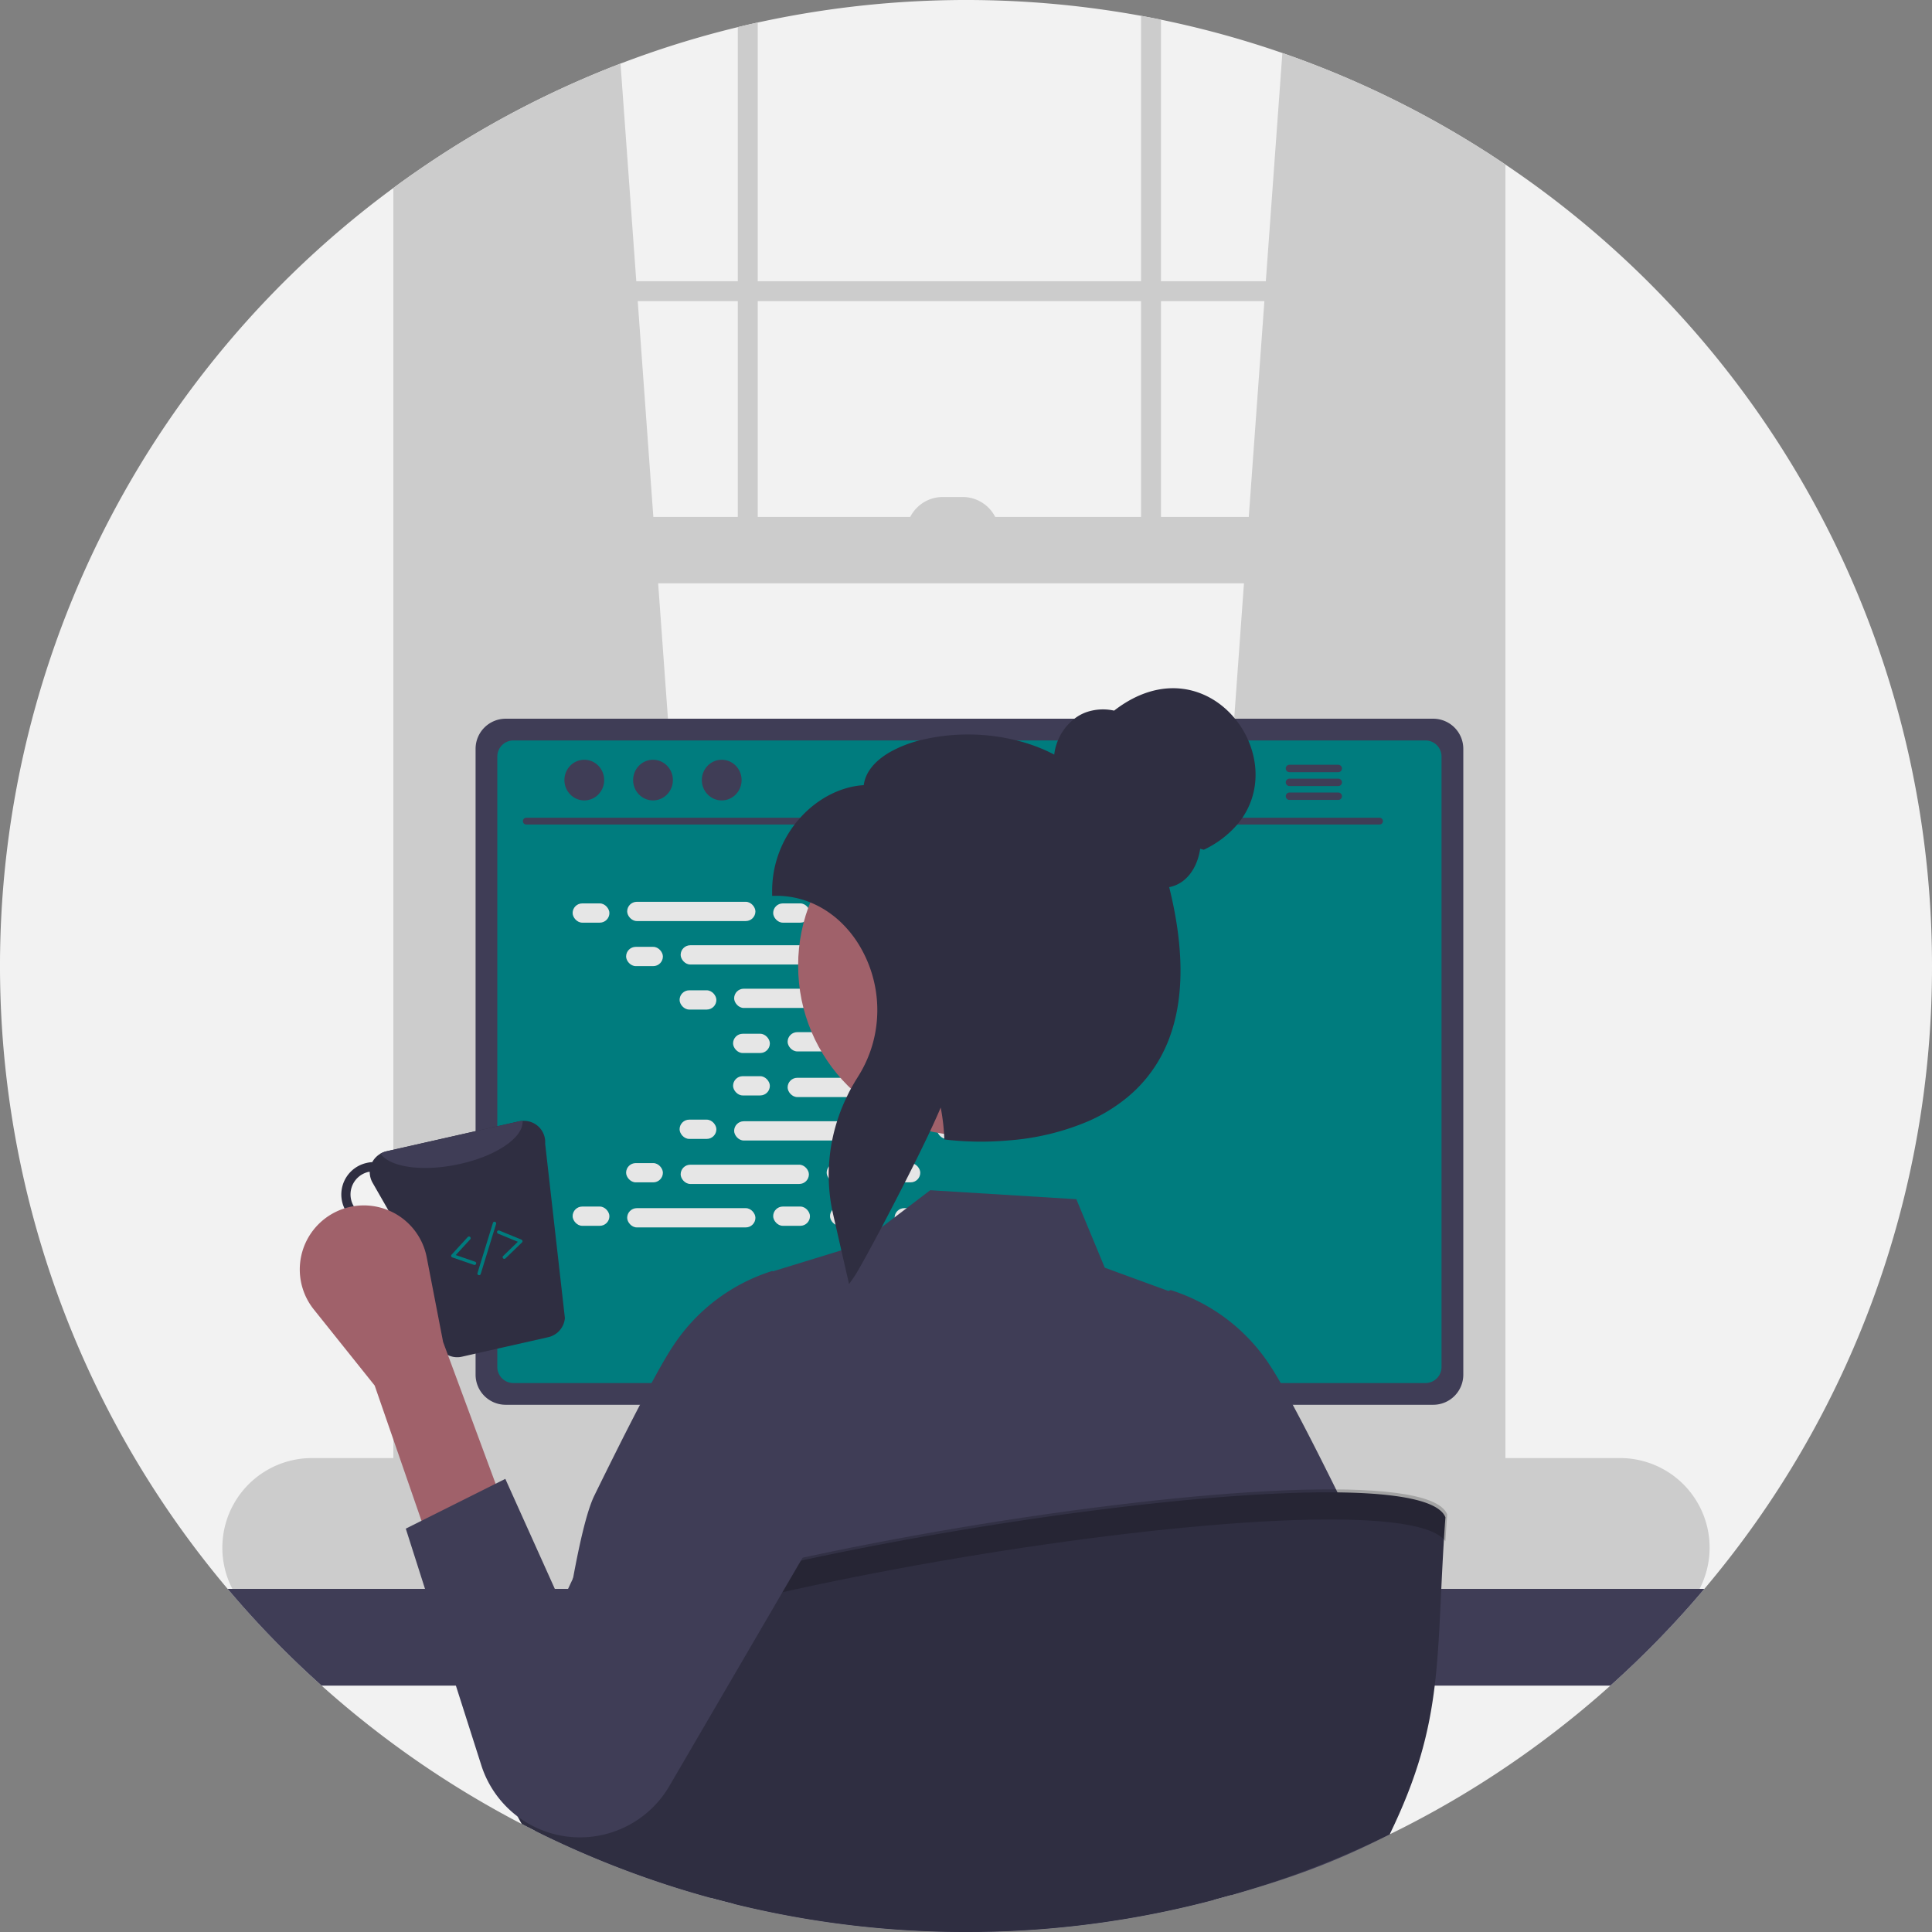 <?xml version="1.0" encoding="UTF-8"?>
<svg xmlns="http://www.w3.org/2000/svg" xmlns:xlink="http://www.w3.org/1999/xlink" data-name="Layer 1" width="578" height="578" viewBox="0 0 578 578">
  <rect x="0" y="0" width="578" height="578" fill="#808080" stroke="none"/>
  <path d="M889,450a287.861,287.861,0,0,1-68.09,186.34c-1.6,1.9-3.23,3.77-4.89,5.63a290.588,290.588,0,0,1-67.49,55.99q-8.67,5.205-17.72,9.81c-.61.31-1.23.62-1.84.92-.73.37-1.47.73-2.21,1.09A286.159,286.159,0,0,1,679.24,728q-2.55.72-5.11,1.4a288.588,288.588,0,0,1-65.84,9.49c-1.16.03-2.3.05-3.4.07-.39.01-.77.02-1.15.02-1.25.01-2.49.02-3.74.02a289.271,289.271,0,0,1-69.54-8.43q-3.42-.84-6.81-1.77a285.473,285.473,0,0,1-34.97-12.03q-9-3.75-17.68-8.09c-1.31-.66-2.62-1.32-3.91-2-.55-.27-1.09-.56-1.63-.84a290.458,290.458,0,0,1-81.65-64.06c-1.6-1.79-3.17-3.61-4.72-5.44a289.025,289.025,0,0,1,49.59-419.1c1.64-1.21,3.29-2.41,4.96-3.58q.495-.345.99-.69a286.753,286.753,0,0,1,97.1-43.85c1.98-.49,3.96-.95,5.96-1.38a291.798,291.798,0,0,1,114.68-2.01c1.99.37,3.98.75,5.96,1.16a287.281,287.281,0,0,1,97.1,39.43c.66.42,1.32.84,1.98,1.28,1.33.86,2.66,1.74,3.97,2.63A288.686,288.686,0,0,1,889,450Z" transform="translate(-311 -161)" fill="#f2f2f2"></path>
  <path d="M527,599.51l-92.37,8.2-.99.09V213.66q.495-.345.99-.69a288.323,288.323,0,0,1,62.01-32.94l4.72,65.1.43,5.96,4.67,64.56L507.9,335.51l18.93,261.7Z" transform="translate(-311 -161)" fill="#ccc"></path>
  <path d="M755.43,206.32c.66.42,1.32.84,1.98,1.28V607.8l-1.98-.18-91.37-8.11.17-2.3L683.16,335.51l1.44-19.86,4.67-64.56.43-5.96,4.95-68.27A287.687,287.687,0,0,1,755.43,206.32Z" transform="translate(-311 -161)" fill="#ccc"></path>
  <path d="M755.43,206.32V613.26c0,7.81-5.38,14.16-12,14.16H446.63c-5.48,0-10.13-4.36-11.54-10.31a16.108,16.108,0,0,1-.46-3.85V212.97q-.495.345-.99.69c-1.67,1.17-3.32,2.37-4.96,3.58V613.26a22.919,22.919,0,0,0,6.18,16,17.06,17.06,0,0,0,7.78,4.66,15.118,15.118,0,0,0,3.99.53h296.8a15.249,15.249,0,0,0,4-.53c7.98-2.15,13.95-10.59,13.95-20.66V210.23c-1.31-.89-2.64-1.77-3.97-2.63C756.75,207.16,756.09,206.74,755.43,206.32Z" transform="translate(-311 -161)" fill="#ccc"></path>
  <rect x="120.655" y="84.134" width="326.752" height="5.959" fill="#ccc"></rect>
  <path d="M531.73,169.12c1.98-.49,3.96-.95,5.96-1.38V329.55h-5.96Z" transform="translate(-311 -161)" fill="#ccc"></path>
  <path d="M652.37,165.73c1.99.37,3.98.75,5.96,1.16V329.55h-5.96Z" transform="translate(-311 -161)" fill="#ccc"></path>
  <path d="M795.65,597.21H404.34a26.82,26.82,0,0,0,0,53.64H795.65a26.76,26.76,0,0,0,20.12-9.11,27.096,27.096,0,0,0,3.02-4.18,25.54,25.54,0,0,0,1.75-3.56,26.803,26.803,0,0,0-24.89-36.79Z" transform="translate(-311 -161)" fill="#ccc"></path>
  <rect x="122.642" y="154.649" width="324.766" height="19.863" fill="#ccc"></rect>
  <path d="M282.045,148.69h5.959a10.925,10.925,0,0,1,10.925,10.925v0a0,0,0,0,1,0,0h-27.809a0,0,0,0,1,0,0v0a10.925,10.925,0,0,1,10.925-10.925Z" fill="#ccc"></path>
  <path d="M820.91,636.34a289.004,289.004,0,0,1-28.12,28.95H407.21a289.004,289.004,0,0,1-28.12-28.95Z" transform="translate(-311 -161)" fill="#3f3d56"></path>
  <path d="M632.28,536.07H567.36a3.175,3.175,0,0,0-1.03.16,3.448,3.448,0,0,0-2.43,3.3V642.09h71.85V539.53A3.463,3.463,0,0,0,632.28,536.07Zm-24.57,50.6a7.531,7.531,0,0,1-1.56,4.6,7.665,7.665,0,0,1-13.78-4.6v-11.9a7.67,7.67,0,0,1,15.34,0Z" transform="translate(-311 -161)" fill="#2f2e41"></path>
  <path d="M563.68,638.81v9.89a1.94,1.94,0,0,0,1.93,1.94h68.43a1.946,1.946,0,0,0,1.93-1.94v-9.89Z" transform="translate(-311 -161)" fill="#3f3d56"></path>
  <path d="M739.78,376.02H462.28a9.011,9.011,0,0,0-9,8.99V572.27a9.007,9.007,0,0,0,9,9h277.5a9.007,9.007,0,0,0,9-9V385.01A9.012,9.012,0,0,0,739.78,376.02Z" transform="translate(-311 -161)" fill="#3f3d56"></path>
  <path d="M737.46,382.52H464.59a4.82,4.82,0,0,0-4.81,4.82V569.96a4.818,4.818,0,0,0,4.81,4.81H737.46a4.818,4.818,0,0,0,4.81-4.81V387.34A4.821,4.821,0,0,0,737.46,382.52Z" transform="translate(-311 -161)" fill="#007c7e"></path>
  <path d="M687.24,650.48l-2.52-11.97a2.992,2.992,0,0,0-1.86-2.17,2.894,2.894,0,0,0-1.06-.2H524.49a2.895,2.895,0,0,0-1.06.2,2.993,2.993,0,0,0-1.86,2.17l-2.52,11.97a2.987,2.987,0,0,0,2.92,3.6H684.31a2.948,2.948,0,0,0,2.32-1.11A2.985,2.985,0,0,0,687.24,650.48Z" transform="translate(-311 -161)" fill="#2f2e41"></path>
  <rect x="214.643" y="477.296" width="5" height="3" rx="0.488" fill="#3f3d56"></rect>
  <rect x="224.643" y="477.296" width="5" height="3" rx="0.488" fill="#3f3d56"></rect>
  <rect x="234.643" y="477.296" width="5" height="3" rx="0.488" fill="#3f3d56"></rect>
  <rect x="244.643" y="477.296" width="5" height="3" rx="0.488" fill="#3f3d56"></rect>
  <rect x="254.643" y="477.296" width="5" height="3" rx="0.488" fill="#3f3d56"></rect>
  <rect x="264.643" y="477.296" width="5" height="3" rx="0.488" fill="#3f3d56"></rect>
  <rect x="274.643" y="477.296" width="5" height="3" rx="0.488" fill="#3f3d56"></rect>
  <rect x="284.643" y="477.296" width="5" height="3" rx="0.488" fill="#3f3d56"></rect>
  <rect x="294.643" y="477.296" width="5" height="3" rx="0.488" fill="#3f3d56"></rect>
  <rect x="304.643" y="477.296" width="5" height="3" rx="0.488" fill="#3f3d56"></rect>
  <rect x="314.643" y="477.296" width="5" height="3" rx="0.488" fill="#3f3d56"></rect>
  <rect x="324.643" y="477.296" width="5" height="3" rx="0.488" fill="#3f3d56"></rect>
  <rect x="334.643" y="477.296" width="5" height="3" rx="0.488" fill="#3f3d56"></rect>
  <rect x="344.643" y="477.296" width="5" height="3" rx="0.488" fill="#3f3d56"></rect>
  <rect x="354.643" y="477.296" width="5" height="3" rx="0.488" fill="#3f3d56"></rect>
  <rect x="364.643" y="477.296" width="5" height="3" rx="0.488" fill="#3f3d56"></rect>
  <rect x="214.525" y="482.296" width="5" height="3" rx="0.488" fill="#3f3d56"></rect>
  <rect x="224.525" y="482.296" width="5" height="3" rx="0.488" fill="#3f3d56"></rect>
  <rect x="234.525" y="482.296" width="5" height="3" rx="0.488" fill="#3f3d56"></rect>
  <rect x="244.525" y="482.296" width="5" height="3" rx="0.488" fill="#3f3d56"></rect>
  <rect x="254.525" y="482.296" width="5" height="3" rx="0.488" fill="#3f3d56"></rect>
  <rect x="264.525" y="482.296" width="5" height="3" rx="0.488" fill="#3f3d56"></rect>
  <rect x="274.525" y="482.296" width="5" height="3" rx="0.488" fill="#3f3d56"></rect>
  <rect x="284.525" y="482.296" width="5" height="3" rx="0.488" fill="#3f3d56"></rect>
  <rect x="294.525" y="482.296" width="5" height="3" rx="0.488" fill="#3f3d56"></rect>
  <rect x="304.525" y="482.296" width="5" height="3" rx="0.488" fill="#3f3d56"></rect>
  <rect x="314.525" y="482.296" width="5" height="3" rx="0.488" fill="#3f3d56"></rect>
  <rect x="324.525" y="482.296" width="5" height="3" rx="0.488" fill="#3f3d56"></rect>
  <rect x="334.525" y="482.296" width="5" height="3" rx="0.488" fill="#3f3d56"></rect>
  <rect x="344.525" y="482.296" width="5" height="3" rx="0.488" fill="#3f3d56"></rect>
  <rect x="354.525" y="482.296" width="5" height="3" rx="0.488" fill="#3f3d56"></rect>
  <rect x="364.525" y="482.296" width="5" height="3" rx="0.488" fill="#3f3d56"></rect>
  <rect x="262.525" y="488.296" width="40" height="3" rx="0.488" fill="#3f3d56"></rect>
  <path d="M723.748,407.677H468.425a1.016,1.016,0,0,1,0-2.031H723.748a1.016,1.016,0,0,1,0,2.031Z" transform="translate(-311 -161)" fill="#3f3d56"></path>
  <ellipse cx="174.805" cy="233.379" rx="5.95" ry="6.083" fill="#3f3d56"></ellipse>
  <ellipse cx="195.361" cy="233.379" rx="5.95" ry="6.083" fill="#3f3d56"></ellipse>
  <ellipse cx="215.917" cy="233.379" rx="5.95" ry="6.083" fill="#3f3d56"></ellipse>
  <path d="M711.37,389.8h-14.6a1.105,1.105,0,0,0,0,2.21h14.6a1.105,1.105,0,0,0,0-2.21Z" transform="translate(-311 -161)" fill="#3f3d56"></path>
  <path d="M711.37,393.95h-14.6a1.105,1.105,0,0,0,0,2.21h14.6a1.105,1.105,0,0,0,0-2.21Z" transform="translate(-311 -161)" fill="#3f3d56"></path>
  <path d="M711.37,398.1h-14.6a1.105,1.105,0,0,0,0,2.21h14.6a1.105,1.105,0,0,0,0-2.21Z" transform="translate(-311 -161)" fill="#3f3d56"></path>
  <rect x="171.314" y="270.273" width="11.006" height="5.76" rx="2.88" fill="#e6e6e6"></rect>
  <rect x="231.314" y="270.273" width="11.006" height="5.76" rx="2.88" fill="#e6e6e6"></rect>
  <rect x="248.314" y="270.273" width="11.006" height="5.76" rx="2.88" fill="#e6e6e6"></rect>
  <rect x="187.634" y="269.793" width="38.366" height="5.76" rx="2.88" fill="#e6e6e6"></rect>
  <rect x="267.634" y="269.793" width="38.366" height="5.76" rx="2.88" fill="#e6e6e6"></rect>
  <rect x="187.314" y="283.273" width="11.006" height="5.76" rx="2.88" fill="#e6e6e6"></rect>
  <rect x="247.314" y="283.273" width="11.006" height="5.76" rx="2.88" fill="#e6e6e6"></rect>
  <rect x="264.314" y="283.273" width="11.006" height="5.76" rx="2.88" fill="#e6e6e6"></rect>
  <rect x="203.634" y="282.793" width="38.366" height="5.76" rx="2.88" fill="#e6e6e6"></rect>
  <rect x="283.634" y="282.793" width="38.366" height="5.76" rx="2.88" fill="#e6e6e6"></rect>
  <rect x="203.314" y="296.273" width="11.006" height="5.76" rx="2.88" fill="#e6e6e6"></rect>
  <rect x="263.314" y="296.273" width="11.006" height="5.76" rx="2.88" fill="#e6e6e6"></rect>
  <rect x="280.314" y="296.273" width="11.006" height="5.76" rx="2.88" fill="#e6e6e6"></rect>
  <rect x="219.634" y="295.793" width="38.366" height="5.76" rx="2.88" fill="#e6e6e6"></rect>
  <rect x="299.634" y="295.793" width="38.366" height="5.76" rx="2.88" fill="#e6e6e6"></rect>
  <rect x="219.314" y="309.273" width="11.006" height="5.76" rx="2.88" fill="#e6e6e6"></rect>
  <rect x="279.314" y="309.273" width="11.006" height="5.76" rx="2.88" fill="#e6e6e6"></rect>
  <rect x="296.314" y="309.273" width="11.006" height="5.76" rx="2.88" fill="#e6e6e6"></rect>
  <rect x="235.634" y="308.793" width="38.366" height="5.76" rx="2.88" fill="#e6e6e6"></rect>
  <rect x="231.314" y="360.967" width="11.006" height="5.76" rx="2.88" fill="#e6e6e6"></rect>
  <rect x="248.314" y="360.967" width="11.006" height="5.76" rx="2.88" fill="#e6e6e6"></rect>
  <rect x="267.634" y="361.447" width="38.366" height="5.76" rx="2.88" fill="#e6e6e6"></rect>
  <rect x="171.314" y="360.967" width="11.006" height="5.76" rx="2.88" fill="#e6e6e6"></rect>
  <rect x="187.634" y="361.447" width="38.366" height="5.76" rx="2.88" fill="#e6e6e6"></rect>
  <rect x="187.314" y="347.967" width="11.006" height="5.76" rx="2.88" fill="#e6e6e6"></rect>
  <rect x="247.314" y="347.967" width="11.006" height="5.76" rx="2.88" fill="#e6e6e6"></rect>
  <rect x="264.314" y="347.967" width="11.006" height="5.76" rx="2.88" fill="#e6e6e6"></rect>
  <rect x="203.634" y="348.447" width="38.366" height="5.76" rx="2.88" fill="#e6e6e6"></rect>
  <rect x="203.314" y="334.967" width="11.006" height="5.76" rx="2.88" fill="#e6e6e6"></rect>
  <rect x="263.314" y="334.967" width="11.006" height="5.76" rx="2.88" fill="#e6e6e6"></rect>
  <rect x="280.314" y="334.967" width="11.006" height="5.76" rx="2.88" fill="#e6e6e6"></rect>
  <rect x="219.634" y="335.447" width="38.366" height="5.76" rx="2.88" fill="#e6e6e6"></rect>
  <rect x="219.314" y="321.967" width="11.006" height="5.76" rx="2.88" fill="#e6e6e6"></rect>
  <rect x="279.314" y="321.967" width="11.006" height="5.76" rx="2.88" fill="#e6e6e6"></rect>
  <rect x="296.314" y="321.967" width="11.006" height="5.76" rx="2.88" fill="#e6e6e6"></rect>
  <rect x="235.634" y="322.447" width="38.366" height="5.76" rx="2.88" fill="#e6e6e6"></rect>
  <path d="M726.81,709.77c-.61.31-1.23.62-1.84.92-15.8,7.9-28.44,12.39-45.73,17.31-1.46-16.3-2.87-44.95-4.24-62.71-.36-4.61-.72-8.48-1.07-11.21a15.182,15.182,0,0,0-.88-4.25l.06,4.25.15,11.21.87,64.11a288.588,288.588,0,0,1-65.84,9.49c-1.16.03-2.3.05-3.4.07-.39.01-.77.02-1.15.02-1.25.01-2.49.02-3.74.02a289.271,289.271,0,0,1-69.54-8.43c.49-16.13.98-44.46,1.45-65.28.1-4.07.19-7.86.29-11.21.19-7.16.39-12.32.58-14.05a4.361,4.361,0,0,0-.39.97,97.154,97.154,0,0,0-1.89,13.08c-.35,3.35-.7,7.14-1.05,11.21-1.86,21.63-3.8,51.04-5.8,63.51a285.473,285.473,0,0,1-34.97-12.03q-9-3.75-17.68-8.09c1.1-7.2,2.25-15.27,3.43-23.64.92-6.49,1.87-13.16,2.84-19.75,1.5-10.18,3.04-20.16,4.6-28.95,2.28-12.84,4.62-23.16,6.94-27.9,2.2-4.5,4.4-8.94,6.53-13.19.74-1.49,1.48-2.96,2.2-4.39.17-.34.34-.67.51-1,1.53-3.01,3.01-5.89,4.42-8.59,1.21-2.31,2.36-4.49,3.45-6.5,2.64-4.88,4.88-8.77,6.54-11.23a55.257,55.257,0,0,1,29.28-22.21l.3-.08.21.09,20.45-6.28,2.99-.92,2.01-.62,7.08-5.39,3.85-2.93,3.61-2.75,7.06-5.37,43.71,2.69,8.51,20.49,19.06,6.97.33-.15.29-.12.3.08a55.306,55.306,0,0,1,29.28,22.21c.94,1.41,2.08,3.27,3.37,5.52,1.1,1.91,2.3,4.09,3.6,6.5,1.85,3.43,3.87,7.3,6.01,11.49.47.92.95,1.86,1.43,2.81q1.335,2.64,2.71,5.39c2.13,4.25,4.33,8.69,6.53,13.2,1.91,3.91,3.84,11.95,5.74,22.18,1.57,8.5,3.13,18.52,4.64,28.95,1.98,13.52-.13,29.71,1.66,42.15C726.58,708.23,726.7,709,726.81,709.77Z" transform="translate(-311 -161)" fill="#3f3d56"></path>
  <circle cx="289.615" cy="288.888" r="50.836" fill="#a0616a"></circle>
  <path d="M684.45,382.52a26.608,26.608,0,0,0-3.97-6.5c-7.72-9.43-21.76-13.58-36.17-2.42a15.279,15.279,0,0,0-8.35.48,12.91,12.91,0,0,0-3.52,1.94,15.97,15.97,0,0,0-4.94,6.5,15.522,15.522,0,0,0-1.1,4.23,50.565,50.565,0,0,0-11.23-4.23,60.34,60.34,0,0,0-29.13,0,36.544,36.544,0,0,0-8.78,3.48c-4.68,2.7-7.37,6.11-7.85,9.9-6.75.38-13.77,3.93-19,9.75-.59.65-1.16,1.33-1.69,2.03A32.709,32.709,0,0,0,542,427.73V429h1.27a26.87,26.87,0,0,1,10.15,1.98,27.585,27.585,0,0,1,5.89,3.25,28.764,28.764,0,0,1,3.37,2.8,33.483,33.483,0,0,1,6.12,8.05,37.459,37.459,0,0,1,4.08,24.71,36.2,36.2,0,0,1-1.52,5.76,37.584,37.584,0,0,1-3.71,7.63c-.06.09-.11.18-.17.27-.67,1.07-1.31,2.16-1.91,3.26-.45.82-.87,1.66-1.26,2.5a51.957,51.957,0,0,0-2.88,7.24,53.586,53.586,0,0,0-2.44,13.54c-.07,1.22-.09,2.44-.05,3.66a51.979,51.979,0,0,0,1.03,9.36c.09.42.18.83.27,1.25l.73,3.19,1.73,7.61,1.2,5.24,1.11,4.86,1.64-2.35c.56-.8,1.97-3.26,3.86-6.74,1.25-2.27,2.7-4.98,4.27-7.94,2.19-4.15,4.59-8.78,6.94-13.4.95-1.87,1.89-3.73,2.8-5.55,1.72-3.45,3.34-6.78,4.73-9.74,1.28-2.73,2.37-5.15,3.18-7.09.25,1.27.46,2.56.62,3.86.18,1.32.31,2.66.38,4,.02.2.03.41.04.61l.04.82.01.24,1.06.14a93.022,93.022,0,0,0,18.4.14h.01a74.862,74.862,0,0,0,23.56-5.71,49.257,49.257,0,0,0,11.8-7.24,41.3,41.3,0,0,0,4.66-4.52c.36-.41.71-.82,1.05-1.24a41.125,41.125,0,0,0,5.05-7.9,41.802,41.802,0,0,0,2.34-5.76c3.84-11.63,3.62-26.14-.66-43.38a9.923,9.923,0,0,0,3.27-1.26c3.14-1.89,5.32-5.64,6-10.22l1.08.29a30.104,30.104,0,0,0,10.01-7.54,24.115,24.115,0,0,0,1.54-2.03C687.58,398.45,687.62,389.81,684.45,382.52Z" transform="translate(-311 -161)" fill="#2f2e41"></path>
  <polygon points="206.32 475.296 214.817 442.504 222.32 470.8 206.32 475.296" opacity="0.2"></polygon>
  <path d="M743.43,614.93c-3.04,41.88.11,60.32-16.67,94.85A286.159,286.159,0,0,1,679.24,728q-2.55.72-5.11,1.4a288.588,288.588,0,0,1-65.84,9.49c-1.16.03-2.3.05-3.4.07-.39.01-.77.02-1.15.02-1.25.01-2.49.02-3.74.02a289.271,289.271,0,0,1-69.54-8.43q-3.42-.84-6.81-1.77a285.473,285.473,0,0,1-34.97-12.03q-9-3.75-17.68-8.09c-1.31-.66-2.62-1.32-3.91-2-6.63-11.66-10.4-25.84-10.48-42.88C461.2,634.44,733.29,589.61,743.43,614.93Z" transform="translate(-311 -161)" fill="#2f2e41"></path>
  <path d="M743.422,622.102c.155-2.593.329-5.271.531-8.06-10.14-25.32-282.23,19.51-286.82,48.87.013,2.692.128,5.304.321,7.855C468.57,641.789,727.059,599.181,743.422,622.102Z" transform="translate(-311 -161)" opacity="0.2"></path>
  <path d="M474.096,503.152a6.365,6.365,0,0,0-6.753-6.816,5.854,5.854,0,0,0-1.005.126l-39.762,8.983a6.548,6.548,0,0,0-4.209,3.235,8.184,8.184,0,0,0-1.727.251,9.661,9.661,0,0,0,4.271,18.845,9.794,9.794,0,0,0,3.895-1.884l13.474,37.941a6.329,6.329,0,0,0,6.941,3.046l25.849-5.842A6.416,6.416,0,0,0,480,555.32Zm-49.781,21.923a6.91,6.91,0,0,1-3.078-13.474c.126-.031.251,0,.377-.031a6.506,6.506,0,0,0,.848,3.266l4.931,8.606A6.505,6.505,0,0,1,424.314,525.074Z" transform="translate(-311 -161)" fill="#2f2e41"></path>
  <path d="M467.343,496.336c.377,5.025-8.229,10.804-19.755,13.097-10.585,2.167-20.07.659-22.739-3.298a6.025,6.025,0,0,1,1.728-.691l39.762-8.983A5.854,5.854,0,0,1,467.343,496.336Z" transform="translate(-311 -161)" fill="#3f3d56"></path>
  <path d="M439.843,623.905,462.177,612.738l-18.611-50.251-4.905-25.342a19.161,19.161,0,0,0-31.282-10.907h0a19.161,19.161,0,0,0-2.493,26.518l18.207,22.759Z" transform="translate(-311 -161)" fill="#a0616a"></path>
  <path d="M462.177,603.433l-29.778,14.889,22.599,70.809A30.977,30.977,0,0,0,477.333,709.847h0a30.977,30.977,0,0,0,33.737-14.197l59.925-102.714a31.62,31.62,0,0,0-10.196-42.982h0a31.62,31.62,0,0,0-45.296,12.765l-36.576,77.936Z" transform="translate(-311 -161)" fill="#3f3d56"></path>
  <path d="M452.967,539.441a.496.496,0,0,1-.163-.027l-6.501-2.238a.499.499,0,0,1-.206-.811l4.835-5.265a.5.5,0,1,1,.736.676l-4.319,4.702,5.779,1.99a.5.5,0,0,1-.163.973Z" transform="translate(-311 -161)" fill="#007c7e"></path>
  <path d="M461.878,537.617a.5.5,0,0,1-.348-.859l4.395-4.249-5.903-2.433a.5.5,0,1,1,.381-.924l6.609,2.724a.5.5,0,0,1,.157.821l-4.943,4.779A.5.5,0,0,1,461.878,537.617Z" transform="translate(-311 -161)" fill="#007c7e"></path>
  <path d="M454.332,542.5a.482.482,0,0,1-.147-.022.5.5,0,0,1-.331-.625l4.615-15a.5.5,0,0,1,.956.295l-4.615,15A.5.5,0,0,1,454.332,542.5Z" transform="translate(-311 -161)" fill="#007c7e"></path>
</svg>
